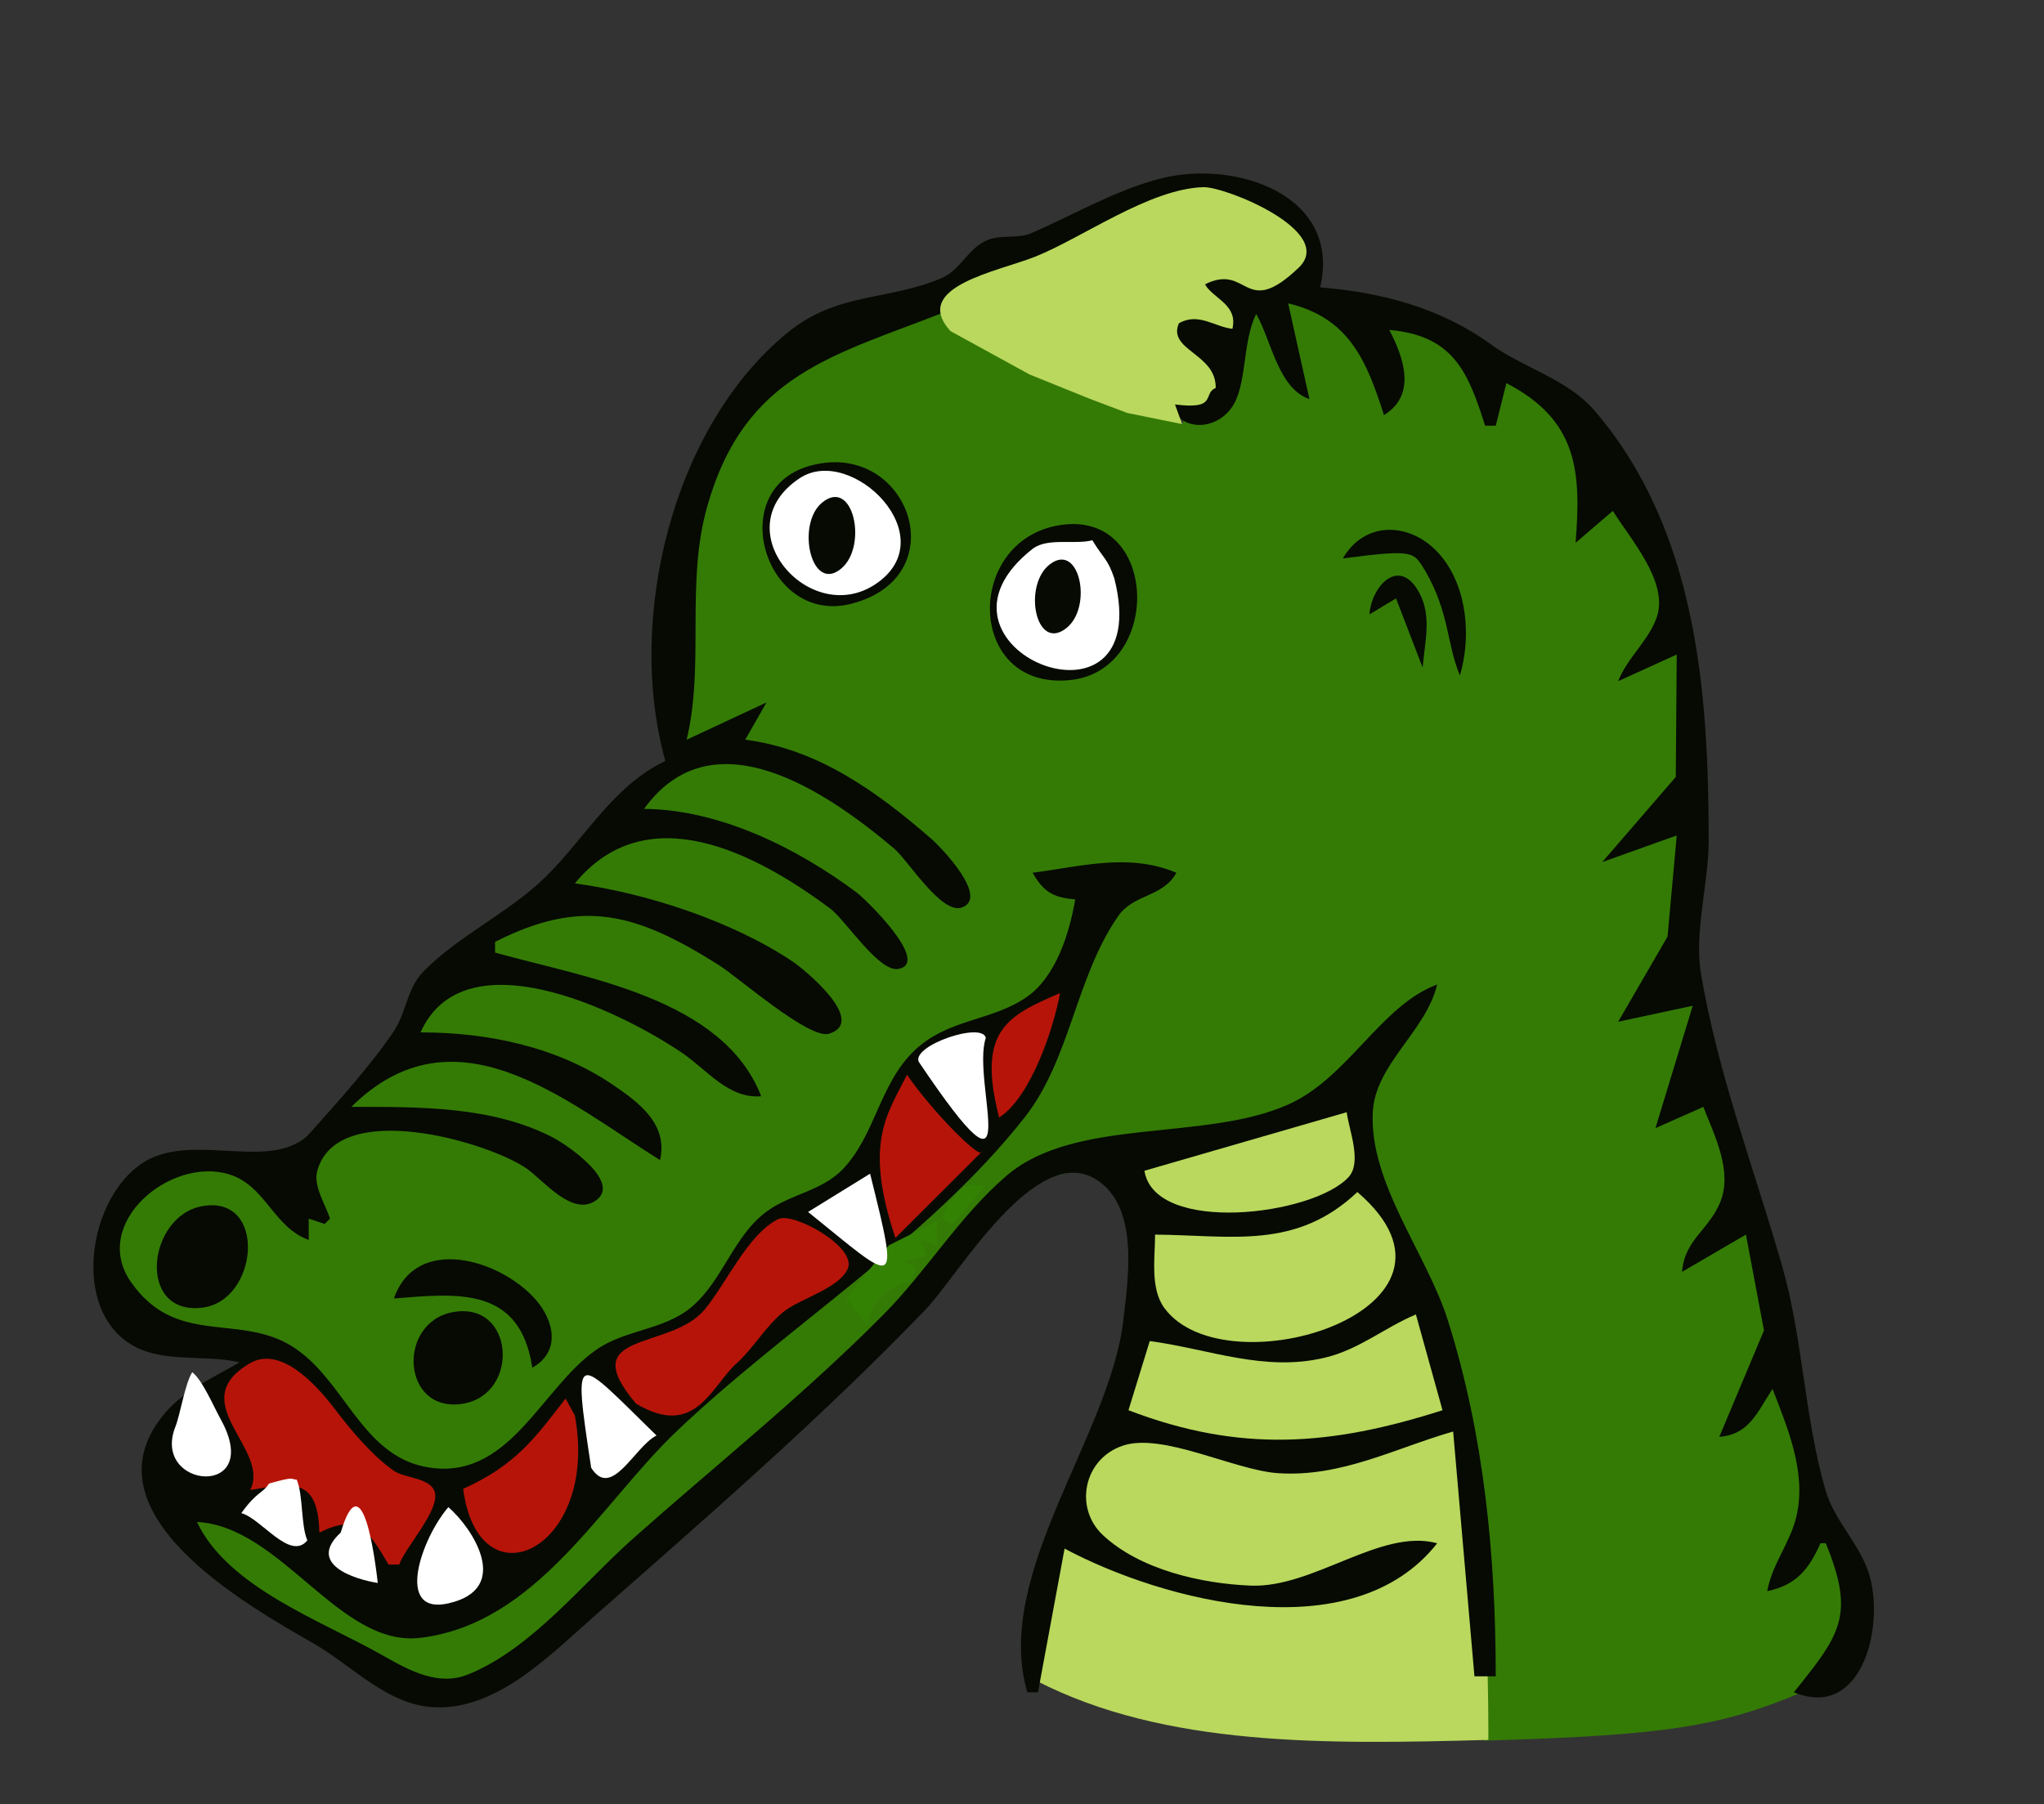 <?xml version="1.0" encoding="UTF-8" standalone="no"?>
<svg
    xmlns:inkscape="http://www.inkscape.org/namespaces/inkscape"
    xmlns:rdf="http://www.w3.org/1999/02/22-rdf-syntax-ns#"
    xmlns="http://www.w3.org/2000/svg"
    xmlns:cc="http://web.resource.org/cc/"
    xmlns:dc="http://purl.org/dc/elements/1.1/"
    xmlns:sodipodi="http://inkscape.sourceforge.net/DTD/sodipodi-0.dtd"
    xmlns:svg="http://www.w3.org/2000/svg"
    xmlns:ns1="http://sozi.baierouge.fr"
    xmlns:xlink="http://www.w3.org/1999/xlink"
    id="svg2"
    sodipodi:docname="krokodil-farbe.svg"
    viewBox="0 0 384 339"
    sodipodi:version="0.32"
    inkscape:version="0.42.2"
    sodipodi:docbase="/home/frank/Documents/schulicons"
  >
  <rect x="0" y="0" width="384" height="339" fill="#333333" stroke="none"/>
  <sodipodi:namedview
      id="base"
      bordercolor="#666666"
      inkscape:pageshadow="2"
      inkscape:window-y="0"
      pagecolor="#ffffff"
      inkscape:showpageshadow="false"
      inkscape:zoom="1.0147493"
      inkscape:window-x="334"
      borderopacity="1.0"
      inkscape:current-layer="svg2"
      inkscape:cx="74.816739"
      inkscape:cy="112.75887"
      inkscape:window-height="763"
      showborder="false"
      inkscape:pageopacity="0.0"
      inkscape:window-width="1258"
  />
  <path
      id="path2540"
      style="fill:#347b05"
      d="m87 269v4-4z"
  />
  <g
      id="g4829"
    >
    <path
        id="path190"
        sodipodi:nodetypes="cccssscsssssccsscsssccccccccccc"
        style="fill:#347b05"
        d="m178.35 57.652c-11.66 3.236-53.92-0.108-51.12 82.158 13.37 0.28-31.751 27.56-45.899 47.03-12.871 19.29-30.931 34.98-37.983 33.35-11.594-2.69-28.274 9.3-20.955 21.12 7.37 11.9 21.973 5.41 31.955 11.35 9.965 5.93 12.927 21.78 25 24.55 16.299 3.74 22.202-15.63 33.042-23.33 5.16-3.67 11.64-4.08 16.92-7.44 6.52-4.16 8.5-12.49 14.08-17.66 4.62-4.27 11.3-4.91 15.75-9.34 6.15-6.13 6.76-15.41 13.22-21.75 6.49-6.35 29.09 1.47 20.31 11.79-19.08 22.4-45.37 38.84-66.04 59.36-13.61 13.51-26.05 35.61-47.282 38.49-5.633 0.77-10.875-3.92-15-7.1-8.067-6.22-20.183-16.47-30.832-17.02 4.014 11.81 30.9 27.66 41.832 32.68 4.558 2.09 9.198 0.28 14-1.77 11.022-4.71 19.222-15.45 28.002-23.18 17.81-15.68 35.84-30.86 52.57-47.71 6.89-6.94 12.6-14.1 20.14-20.37l65.98-15.38c12.46 50.08 21.09 59.06 22.75 119.6 34.28-0.97 44.52-2.64 59.98-9.18 6.87-6.9 17.92 1.19 0.75-39.5-8.03-29.88-10.14-58.38-21.31-90.7-0.49-29.22 2.17-78.99-13.3-96.714-5.72-10.23-10.4-26.384-49.91-31.04 0 0-16.12-19.028-33.02 19.996 0.84-7.725-34.42-6.209-43.63-22.29z"
    />
    <path
        id="path2560"
        sodipodi:nodetypes="ccccc"
        style="fill:#b9d85d"
        d="m275.18 268.65c-12.59 1.74-57.9 0.52-66.85 0.22-8.71 15.32-12.54 26.8-13.59 46.99 24.11 12.41 54.49 11.93 84.87 11.09 0 0 0.29-39.45-4.43-58.3z"
    />
    <path
        id="path16"
        style="fill:#060a03"
        d="m125 143c-9.78 4.65-14.92 14.3-22.42 21.7-6.872 6.78-16.276 10.98-23.023 17.85-3.146 3.21-3.183 7.64-5.542 11.19-3.98 5.99-10.757 13.58-15.695 19.07-6.7 7.45-20.982 0.26-30.316 5.03-10.87 5.56-14.984 26.89-3.96 34.43 6.017 4.12 14.198 2.12 20.956 3.73-4.607 2.72-10.103 5.1-13.697 9.18-16.698 18.96 15.74 36.79 27.697 43.7 6.988 4.03 13.527 11.22 22 11.9 11.834 0.94 21.96-9.41 30-16.5 21.2-18.66 43.39-37.91 62.96-58.28 5.98-6.22 20.6-31.53 31.98-24.36 8.12 5.11 6 18.5 5.11 26.36-2.49 21.82-24.55 47.82-18.05 70h2l5-27c18.71 9.96 54.14 19.2 70-1-10.59-2.88-23.19 8.42-35 7.96-9.27-0.36-20.81-2.98-27.79-9.48-5.49-5.11-3.64-14.4 3.79-16.84 7.48-2.45 20.86 4.6 29 5.18 11.93 0.84 22.02-4.66 33-7.82l4 46h4c0-22.55-2.18-45.38-9.03-67-3.91-12.35-14.74-25.68-14.07-39 0.45-9.03 9.97-15.13 12.1-24-10.6 3.92-16.74 17.55-28 22.56-15.82 7.04-39.96 2.28-52.91 13.38-8.82 7.56-14.94 17.82-23.09 26.06-14.8 14.96-31.28 28.1-47 42.05-9.48 8.41-19.034 20.71-31 25.58-5.642 2.3-11.099-0.71-16-3.5-11.49-6.56-29.088-12.71-35-25.13 15.906 0.82 26.744 23.63 42 21.77 21.9-2.67 33.8-25.16 48.02-38.72 20.7-19.74 47.58-36.32 65.46-59.05 8.63-10.97 9.59-26.34 17.6-37.86 2.92-4.21 8.37-3.48 10.92-8.14-8.92-3.76-17.84-1.18-27 0 2.02 3.6 3.9 4.69 8 5-1.08 6.3-3.57 14.45-9.04 18.3-6.54 4.59-14.6 4.07-20.92 9.88-6.84 6.31-7.46 15.99-13.72 22.54-3.88 4.06-9.86 4.68-14.28 7.93-6.28 4.63-8.21 12.96-14.13 17.96-5.19 4.37-12.43 4.2-17.91 8.04-10.49 7.33-16.417 24.94-32 22.01-12.282-2.31-15.442-16.85-25.286-22.74-10.238-6.13-21.594 0.08-30.061-11.94-7.763-11.01 7.295-23.67 18.346-20.32 6.887 2.08 8.358 9.97 15.001 12.34v-4l3 1 1-1c-0.83-2.65-3.181-6.12-2.403-8.96 3.788-13.78 32.184-5.48 39.403-0.41 3.08 2.17 8.3 8.76 12.66 6.14 5.56-3.35-5.06-10.58-7.66-11.95-11.447-6.02-25.427-5.82-38-5.82 19.528-19.31 40.3-1.07 58 10 1.53-6.71-3.85-10.78-9-14.25-10.58-7.12-23.476-9.75-36-9.75 8.13-18.06 36.75-4.48 49 3.75 4.84 3.25 8.82 8.77 15 8.25-7.19-18.56-33.27-22.29-50-27v-2c16.34-8.3 26.46-5.47 42 4.32 3.65 2.3 17.07 14.1 20.77 12.93 7.29-2.32-4.73-12.13-6.77-13.5-11.31-7.62-27.52-12.93-41-14.75 13.45-16.37 33.82-5.84 48 4.76 2.83 2.12 9.13 11.98 12.76 11.32 6.24-1.14-6.29-13.22-7.76-14.32-11.23-8.39-25.77-15.64-40-15.76 12.9-17.92 34.29-3.25 46.98 7.46 2.58 2.18 8.88 12.42 12.7 11.08 5.3-1.86-4.06-11.49-5.72-12.92-10.27-8.9-21.24-16.85-34.96-18.62l4-7-15 7c3.44-14.46-0.28-29.37 3.91-44 7.14-24.896 23.88-28.197 45.09-36.559 6.24-2.46 11.58-6.695 17.83-9.333 12.63-5.332 33.26-20.946 45.83-5.895 7.58 9.075-11.68 7.787-15.66 7.787 2.06 6.73-0.12 8.834-7 9 3.21 5.559 13.12 15.08 1 16 1.68 5.059 8.12 4.957 11.26 0.772 3.12-4.164 2.03-12.405 4.74-17.772 2.88 5.055 4.12 13.986 10 16l-4-18c11.43 2.74 14.71 10.705 18 21 6.09-3.736 3.83-10.608 1-16 12 1.055 14.79 7.843 18 18h2l2-8c13.46 6.98 14.05 16.648 13 30l7-6c3.24 5.27 10.55 13.35 8.24 20-1.53 4.42-5.52 7.56-7.24 12l11-5-0.18 23-13.82 16 14-5-1.73 19-9.27 16 14-3-7 23 9-4c2.1 5.43 5.57 12.11 3.14 17.98-2.13 5.16-6.69 7.01-7.14 13.02l12-7 3.39 18-8.39 20c5.67-0.45 7.1-4.61 10-9 2.9 7.52 6.42 15.78 4.47 24-1.19 4.98-4.55 8.9-5.47 14 5.4-1.12 7.83-4.07 10-9h1c5.56 13.56 2.73 17.16-6 28 13.18 5.44 17.37-13.41 13.87-23-1.97-5.37-6.33-9.45-7.93-15-3.96-13.72-4.26-28.55-8.11-42-5.23-18.25-12.06-36.02-15.27-55-1.33-7.8 1.44-17.01 1.44-25 0-28.13-2.26-58.456-21.42-80.816-5.11-5.958-13.39-8.036-19.58-12.531-9.35-6.788-20.49-9.737-32-10.653 4.11-17.253-15.78-24.099-30-20.443-8.56 2.202-16.42 6.887-24.28 10.262-2.77 1.186-5.87 0.097-8.68 1.503-3.3 1.659-4.74 5.486-8.14 6.936-10.09 4.298-19.58 2.611-28.9 10.21-21.74 17.724-30.44 54.052-23 80.532z"
    />
    <path
        id="path464"
        style="fill:#347b05"
        d="m218 84l1 1-1-1m10 1v1h4l6 11-5 2 2-1v1l1 5 6 1-8 8h1l4-4 5 4 1 7v-9l4 12c-1.86 2.34-4.11 4.14 0 5l6-5-3 5h3 1l-1-3 4 2 5-3v5c3.62-2.63 1.9-5.32-2-6v-1c4.42-2.76 9.25-12.29 4-16l-3 15h-1l1-13v-4h-3l-5-8-3 1c-1.31-2.981-4.67-7.937-8-5l-4-1v1l2 1c-8.13-0.806-3.43-9.3-14-8z"
    />
    <path
        id="path484"
        style="fill:#060a03"
        d="m152 87.572c-16 4.609-8.12 30.068 8 25.868 19.96-5.2 10.49-31.191-8-25.868z"
    />
    <path
        id="path542"
        style="fill:#ffffff"
        d="m150.27 89.839c-14.44 9.501 1.78 28.211 14.19 19.941 13.27-8.85-4.5-26.318-14.19-19.941z"
    />
    <path
        id="path578"
        sodipodi:nodetypes="cccsc"
        style="fill:#060a03"
        d="m252.27 104.94c13.89-1.82 13.23-1.18 15.53 2.41 4.54 7.93 3.91 13.39 6.47 19.59 2.14-7.24 1.41-16.44-3.53-22.44-5.16-6.264-14.1-7.061-18.47 0.44z"
    />
    <path
        id="path608"
        style="fill:#060a03"
        d="m154.42 94.469c-4.91 4.093-2.01 17.151 3.66 12.341 4.99-4.23 2.21-17.225-3.66-12.341z"
    />
    <path
        id="path624"
        style="fill:#060a03"
        d="m200 98.561c-18.93 2.029-18.8 31.219 1 29.239 17.25-1.73 16.76-31.139-1-29.239z"
    />
    <path
        id="path692"
        sodipodi:nodetypes="cccc"
        style="fill:#ffffff"
        d="m205.22 101.52c-3.27 0.87-8.19-0.5-11.08 1.5-24.12 18.71 23.33 37.67 15.2 5.65-1.27-3.77-2.13-3.81-4.12-7.15z"
    />
    <path
        id="path714"
        style="fill:#060a03"
        d="m257.27 115.45l5-3 5 13c0.37-4.69 1.75-9.51-0.57-13.94-3.69-7.06-9.01-1.57-9.43 3.94z"
    />
    <path
        id="path784"
        style="fill:#060a03"
        d="m197.21 106.06c-5.09 3.95-2.66 16.46 3.08 12.01 5.1-3.96 2.52-16.36-3.08-12.01z"
    />
    <path
        id="path816"
        style="fill:#a2a49e"
        d="m202 114l1 1-1-1z"
    />
    <path
        id="path836"
        style="fill:#777672"
        d="m194 116l1 1-1-1z"
    />
    <path
        id="path846"
        style="fill:#a2a49e"
        d="m195 117l1 1-1-1z"
    />
    <path
        id="path1374"
        sodipodi:nodetypes="ccc"
        style="fill:#b71409"
        d="m187.7 209.99c6.03-3.8 10.37-17.21 11.44-23.38-9.88 4.31-15.66 6.92-11.44 23.38z"
    />
    <path
        id="path1494"
        sodipodi:nodetypes="cccc"
        style="fill:#b71409"
        d="m168.22 232.62l16.24-16.21c-0.11 1.74-9.36-7.57-14.06-14.45-3.78 7.5-8.15 12.88-2.18 30.66z"
    />
    <path
        id="path1426"
        sodipodi:nodetypes="ccc"
        style="fill:#ffffff"
        d="m185.2 195.04c-0.62-3.1-13.82 1.38-12.62 4.45 20.87 31.07 9.8 3.83 12.62-4.45z"
    />
    <path
        id="path1454"
        style="fill:#347b05"
        d="m242 200l2 2-2-2m4 0l1 1-1-1m68 0l-1 2 1-2z"
    />
    <path
        id="path1468"
        style="fill:#575855"
        d="m182 201l1 1-1-1m70 0l1 1-1-1m65 0l1 1-1-1m-217 1l1 1-1-1z"
    />
    <path
        id="path1472"
        style="fill:#575855"
        d="m141 202l1 1-1-1m26 0l1 1-1-1m11 0l1 1-1-1z"
    />
    <path
        id="path1474"
        style="fill:#338204"
        d="m248 202l1 1-1-1z"
    />
    <path
        id="path1486"
        style="fill:#a2a49e"
        d="m181 203l1 1-1-1z"
    />
    <path
        id="path1496"
        style="fill:#a2a49e"
        d="m179 204l1 1-1-1z"
    />
    <path
        id="path1498"
        style="fill:#575855"
        d="m181 204l1 1-1-1m77 0l1 1-1-1z"
    />
    <path
        id="path1502"
        style="fill:#575855"
        d="m314 204l1 1-1-1m-251 1l1 1-1-1z"
    />
    <path
        id="path1558"
        style="fill:#b9d85d"
        d="m215 220c1.91 12.05 31.74 8.44 38.36 1.18 2.56-2.81 0.07-8.84-0.36-12.18l-38 11z"
    />
    <path
        id="path1704"
        style="fill:#338204"
        d="m187 219l-1 2 1-2z"
    />
    <path
        id="path1720"
        style="fill:#575855"
        d="m201 220l1 1-1-1z"
    />
    <path
        id="path1722"
        style="fill:#777672"
        d="m202 220l1 1-1-1z"
    />
    <path
        id="path1726"
        style="fill:#777672"
        d="m205 220l1 1-1-1z"
    />
    <path
        id="path1742"
        style="fill:#777672"
        d="m198 221l1 1-1-1z"
    />
    <path
        id="path1744"
        style="fill:#b9d85d"
        d="m199 221l1 1-1-1z"
    />
    <path
        id="path1746"
        style="fill:#a2a49e"
        d="m214.33 221.67l0.34 0.66-0.34-0.66m39.67-0.67l1 1-1-1z"
    />
    <path
        id="path1748"
        style="fill:#575855"
        d="m255 221l2 3-2-3m-225 1l1 1-1-1z"
    />
    <path
        id="path1752"
        style="fill:#338204"
        d="m126 222l1 1-1-1m51 7l-10 5-8 10 4 5c-0.13-3.6 4.53-8 8-8l1-2v-1l-2-1 4-1-1-3 3 1v-4l1-1 2 1 6-7c-4.46-1.54-6.54 2.3-8 6z"
    />
    <path
        id="path1754"
        style="fill:#575855"
        d="m187 222l1 1-1-1z"
    />
    <path
        id="path1774"
        style="fill:#575855"
        d="m177 223l1 1-1-1z"
    />
    <path
        id="path1776"
        style="fill:#777672"
        d="m194 223l1 1-1-1z"
    />
    <path
        id="path1778"
        style="fill:#b9d85d"
        d="m208 223l1 1-1-1z"
    />
    <path
        id="path1780"
        style="fill:#575855"
        d="m214 223l1 1-1-1z"
    />
    <path
        id="path1796"
        style="fill:#777672"
        d="m160 224l1 1-1-1z"
    />
    <path
        id="path1798"
        sodipodi:nodetypes="ccc"
        style="fill:#ffffff"
        d="m163.46 220.55l-11.65 7.19c16.64 13.41 17.35 15.67 11.65-7.19z"
    />
    <path
        id="path1800"
        style="fill:#575855"
        d="m176 224l1 1-1-1z"
    />
    <path
        id="path1804"
        style="fill:#575855"
        d="m185 224l1 1-1-1m7 0l1 1-1-1m17 0l1 1-1-1z"
    />
    <path
        id="path1806"
        style="fill:#a2a49e"
        d="m215 224l1 1-1-1m31 0l1 1-1-1z"
    />
    <path
        id="path1812"
        style="fill:#b9d85d"
        d="m255 224c-11.54 10.92-23.61 8.12-38 8 0 4.31-0.96 10.1 1.74 13.79 11.53 15.73 61.85 0.15 36.26-21.79z"
    />
    <path
        id="path1830"
        style="fill:#a2a49e"
        d="m209 225l1 1-1-1z"
    />
    <path
        id="path1832"
        style="fill:#727138"
        d="m216 225l1 1-1-1z"
    />
    <path
        id="path1846"
        style="fill:#060a03"
        d="m38.004 226.65c-10.352 1.84-12.381 20.57-0.005 19.08 10.58-1.28 12.272-21.26 0.005-19.08z"
    />
    <path
        id="path1856"
        style="fill:#338204"
        d="m176 226l1 1-1-1z"
    />
    <path
        id="path1858"
        style="fill:#777672"
        d="m190 226l1 1-1-1z"
    />
    <path
        id="path1874"
        style="fill:#777672"
        d="m189 227l1 1-1-1z"
    />
    <path
        id="path1886"
        style="fill:#347b05"
        d="m48 228l2 2-2-2m83 0l-3 8 2 3-6 2v1h8l1-10h1l2 2-5-6z"
    />
    <path
        id="path1888"
        style="fill:#777672"
        d="m156 228l1 1-1-1m32 0l1 1-1-1z"
    />
    <path
        id="path1890"
        style="fill:#a2a49e"
        d="m210 228l1 1-1-1m40 0l1 1-1-1z"
    />
    <path
        id="path1896"
        style="fill:#777672"
        d="m330 228l1 1-1-1m-312 1l1 1-1-1z"
    />
    <path
        id="path1910"
        style="fill:#575855"
        d="m321 229l1 1-1-1m-303 1l1 1-1-1m4 0l1 1-1-1z"
    />
    <path
        id="path1918"
        sodipodi:nodetypes="csssssc"
        style="fill:#b71409"
        d="m119.48 263.75c11.17 6.71 14.17-3.34 18.89-7.55 3.21-2.87 5.65-7.27 9.06-9.87 3.03-2.32 10.27-4.3 11.84-7.93 1.75-4.07-10.25-10.71-13.06-9.32-5.78 2.88-9.86 12.32-13.9 17.08-6.52 7.7-24.48 3.85-12.83 17.59z"
    />
    <path
        id="path1926"
        style="fill:#347b05"
        d="m113 231l1 1-1-1m61.33 0.67l0.34 0.66-0.34-0.66z"
    />
    <path
        id="path1944"
        style="fill:#b9d85d"
        d="m332 231l1 1-1-1m-315 1l1 1-1-1z"
    />
    <path
        id="path2006"
        style="fill:#347b05"
        d="m61 236l1 1-1-1z"
    />
    <path
        id="path2008"
        style="fill:#575855"
        d="m81 236l1 1-1-1z"
    />
    <path
        id="path2010"
        style="fill:#060a03"
        d="m74 244c11.924-0.95 23.687-2.36 26 13 5.24-2.89 4.28-8.64 0.61-12.82-6.648-7.54-22.41-12.24-26.61-0.18z"
    />
    <path
        id="path2012"
        style="fill:#575855"
        d="m85.667 236.33l0.666 0.34-0.666-0.34z"
    />
    <path
        id="path2016"
        style="fill:#575855"
        d="m267 236l1 1-1-1m48 0l1 1-1-1m19 0l1 1-1-1m-312 1l1 1-1-1m24 0l1 1-1-1z"
    />
    <path
        id="path2018"
        style="fill:#347b05"
        d="m63 237l1 1-1-1z"
    />
    <path
        id="path2020"
        style="fill:#575855"
        d="m78 237l1 1-1-1m58 0l1 1-1-1z"
    />
    <path
        id="path2028"
        style="fill:#347b05"
        d="m73 238l1 1-1-1z"
    />
    <path
        id="path2030"
        style="fill:#575855"
        d="m92 238l1 1-1-1z"
    />
    <path
        id="path2126"
        style="fill:#060a03"
        d="m85.015 246.58c-10.515 2-9.553 19.1 1.981 17.19 10.758-1.79 9.674-19.41-1.981-17.19z"
    />
    <path
        id="path2158"
        style="fill:#b9d85d"
        d="m216 252l-4 13c20.99 8.04 38.06 6.7 59 0l-5-18c-5.9 2.48-10.61 6.55-17 8.1-11.45 2.78-21.82-1.6-33-3.1z"
    />
    <path
        id="path2160"
        style="fill:#347b05"
        d="m55 248l1 1-1-1m8 0l-2 4h3l-1-4m11 0l-3 4c1.005 3.02 1.821 4.7-1 4l2 4-4-1v1l4 4v4l4-1v-2l-4-1 2-16z"
    />
    <path
        id="path2332"
        sodipodi:nodetypes="ccccssssc"
        style="fill:#b71409"
        d="m47 280c8.222-1.45 12.752-2.24 13 8 7.262-3.65 9.168-0.46 13 6h2c1.075-3.18 7.722-10.28 6.661-13.67-0.843-2.69-5.616-2.51-7.704-3.97-3.902-2.72-8.019-7.58-10.858-11.33-2.446-3.23-9.821-12.5-16.096-8.88-12.693 7.34 3.939 16.11-0.003 23.85z"
    />
    <path
        id="path2466"
        sodipodi:nodetypes="cssc"
        style="fill:#ffffff"
        d="m36.12 257.86c-1.357 2.08-2.238 7.88-3.164 10.22-4.662 11.79 16.878 13.65 8.47-1.45-1.229-2.21-3.377-7.28-5.306-8.77z"
    />
    <path
        id="path2488"
        sodipodi:nodetypes="cccc"
        style="fill:#b71409"
        d="m106.25 262.8c-5.68 7.38-9.376 12.54-19.235 16.97 2.901 22.22 25.635 11.41 20.985-13.77l-1.75-3.2z"
    />
    <path
        id="path2750"
        sodipodi:nodetypes="ccccc"
        style="fill:#ffffff"
        d="m50.536 278.78c-1.241 1.94-2.236 1.41-5.202 5.56 3.724 0.97 9.173 9.08 12.405 5.12-1.241-2.9-0.758-8.51-2-11.42-1.241 0-0.019-0.74-5.203 0.74z"
    />
    <path
        id="path2792"
        sodipodi:nodetypes="csc"
        style="fill:#ffffff"
        d="m84.236 283.21c-5.07 5.87-10.145 20.38 0.01 18.08 12.06-2.73 4.511-14.16-0.01-18.08z"
    />
    <path
        id="path2822"
        sodipodi:nodetypes="ccc"
        style="fill:#ffffff"
        d="m64 288c-6.408 5.91 2.544 8.76 6.971 9.46-0.437-3.83-2.821-23.34-6.971-9.46z"
    />
    <path
        id="path2880"
        style="fill:#575855"
        d="m335 290l1 1-1-1m7 0l1 1-1-1m6 0l1 1-1-1m-315 1l1 1-1-1z"
    />
    <path
        id="path44"
        sodipodi:nodetypes="cccccccccccsssc"
        style="fill:#b9d85d"
        d="m178.56 62.213l4.44 2.439 10.41 5.71 11.36 4.593 7.02 2.651 10.3 2.091-1.35-3.697c8.13 1.06 5.1-2.06 7.65-3.09 0.14-6.495-9.13-7.067-6.91-12.168 3.7-2.09 6.7 0.697 10.05 1.045 1.06-4.525-3.45-5.565-5.18-8.348 8.24-4.114 7.34 6.707 17.63-3.136 7.12-6.807-13.75-15.266-17.93-15.133-10.12 0.319-22.56 9.438-31.53 13.047-6.86 2.759-23.53 5.645-15.96 13.996z"
    />
    <path
        id="path4827"
        sodipodi:nodetypes="ccc"
        style="fill:#ffffff"
        d="m111.06 275.81c3.85 6.11 8.18-4.04 12.28-6.06-15.31-14.91-15.81-17.23-12.28 6.06z"
    />
  </g
  >
</svg
>
